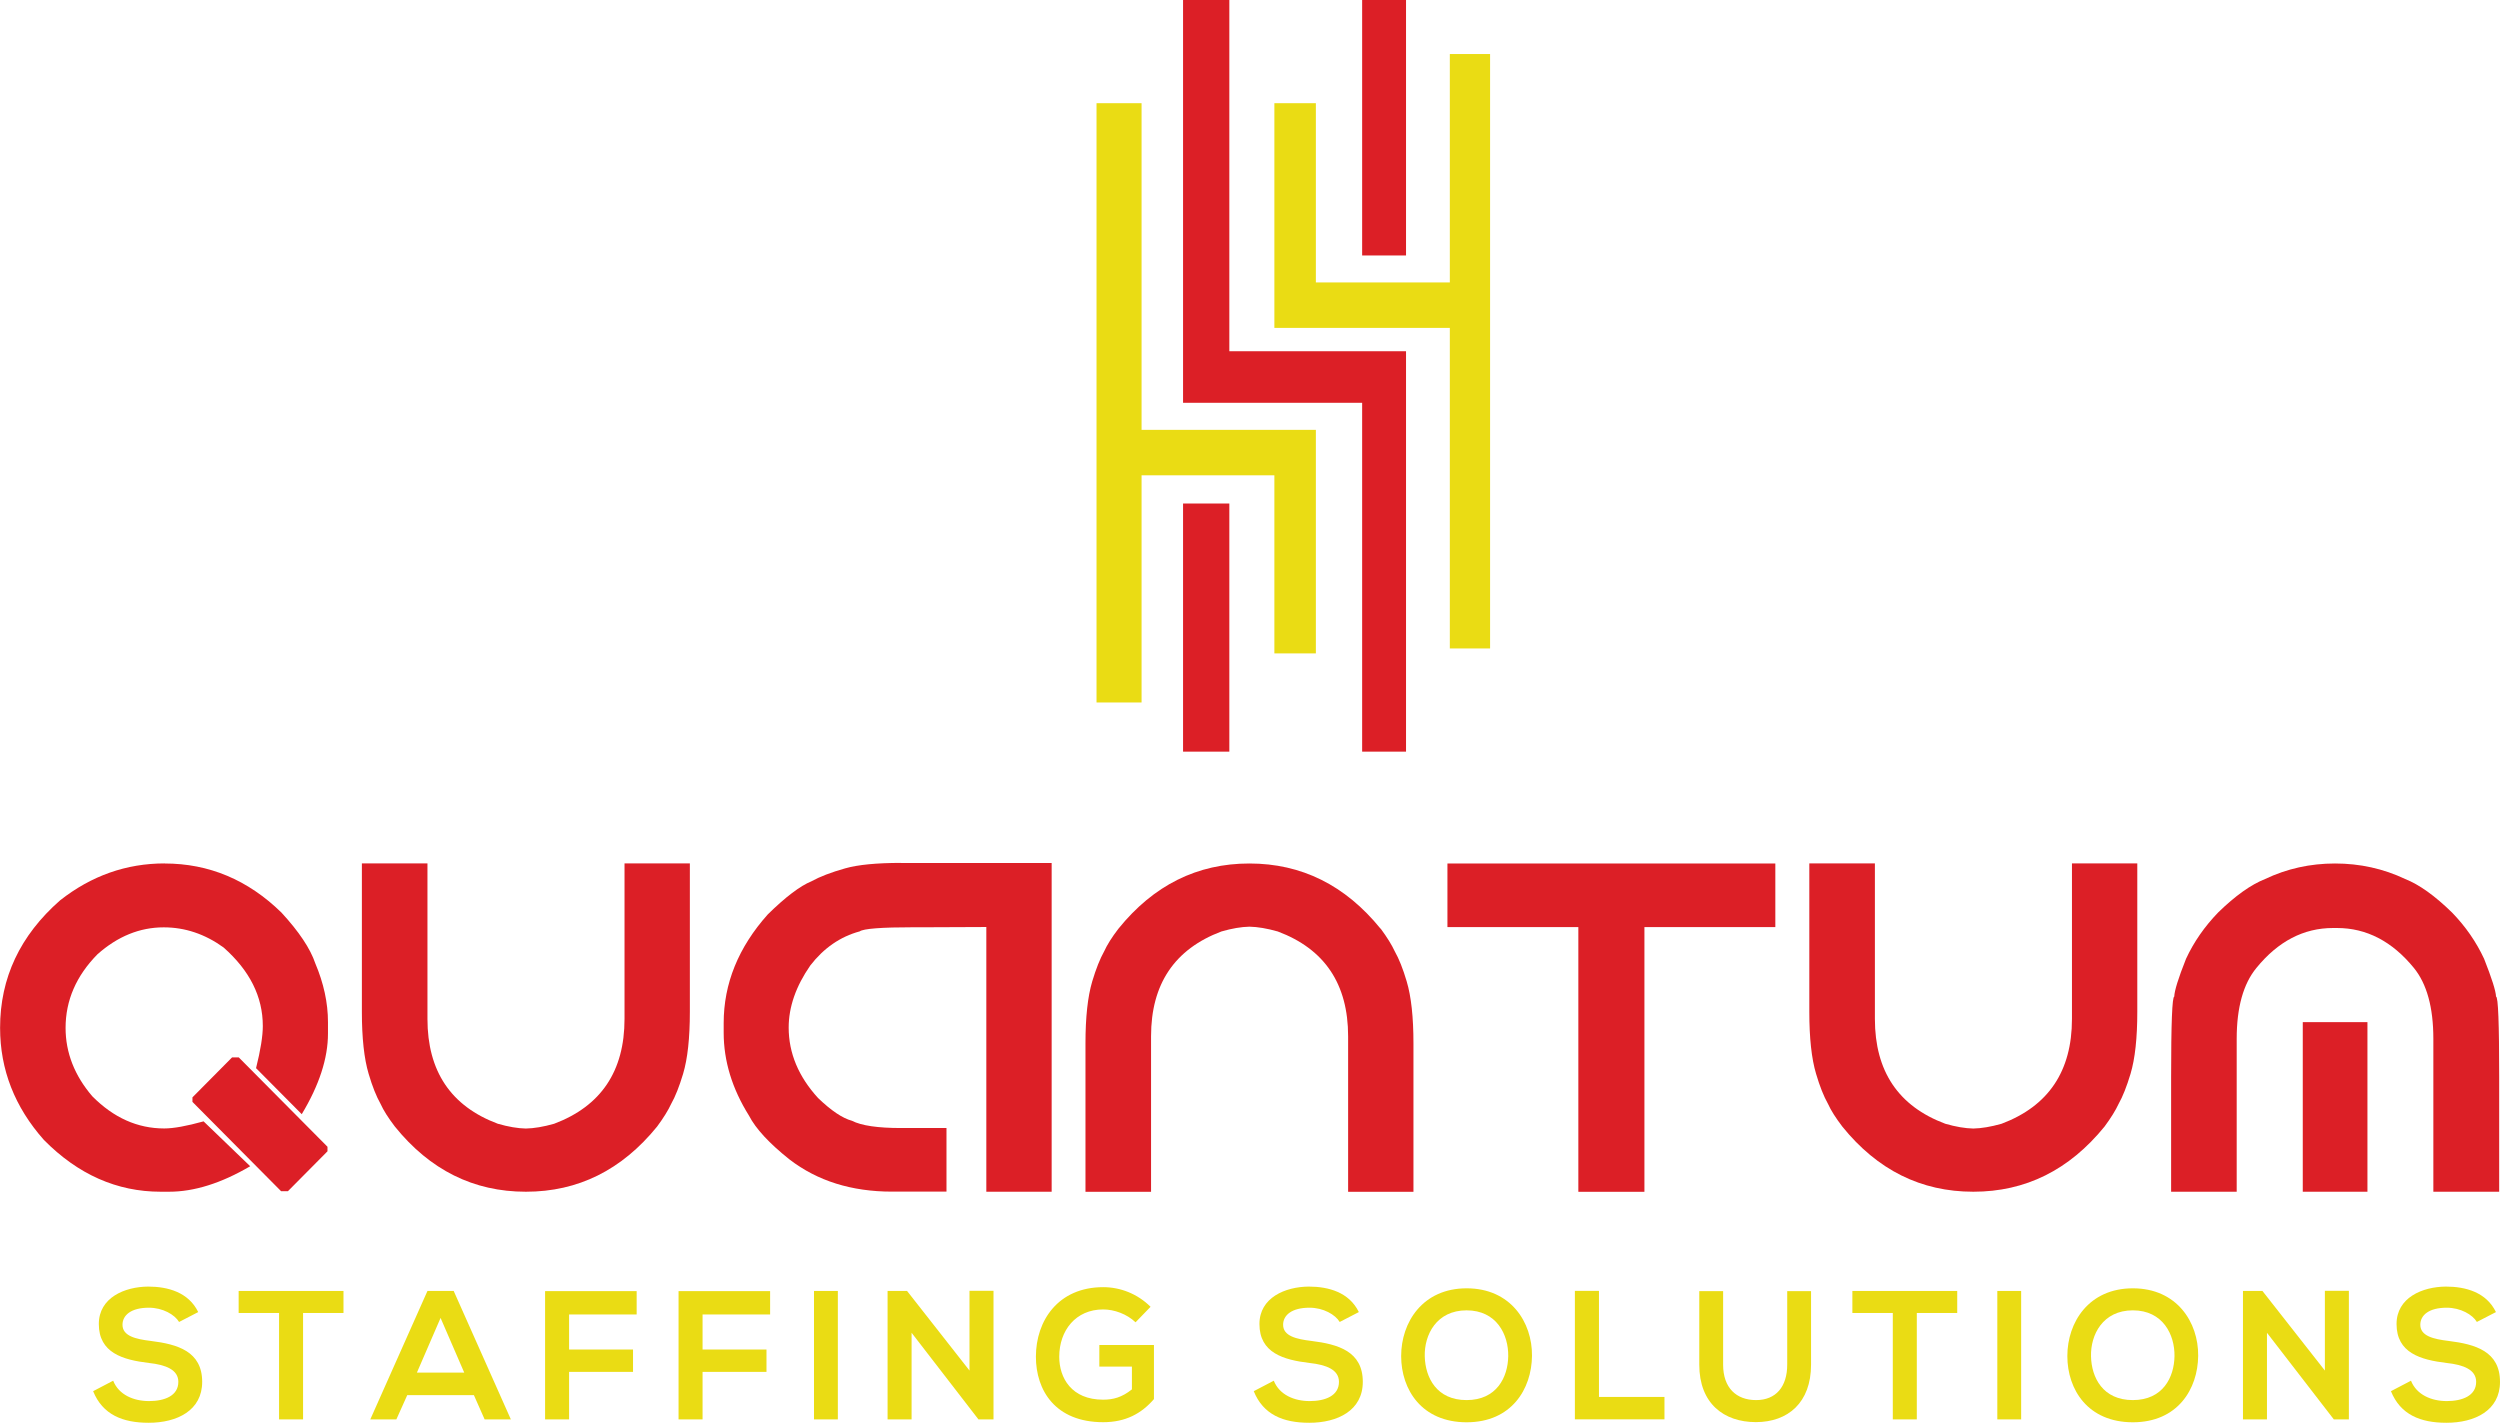 <?xml version="1.0" encoding="UTF-8"?>
<svg id="Layer_2" data-name="Layer 2" xmlns="http://www.w3.org/2000/svg" viewBox="0 0 303.07 172.47">
  <defs>
    <style>
      .cls-1 {
        fill: #dc1f26;
      }

      .cls-2 {
        fill: #eadc14;
      }
    </style>
  </defs>
  <g id="content">
    <g>
      <g>
        <rect class="cls-1" x="165.13" width="5.32" height="30.97"/>
        <polygon class="cls-2" points="175.76 6.55 175.76 34.24 159.52 34.24 159.52 12.51 154.49 12.51 154.49 34.24 154.49 39.75 159.52 39.75 175.76 39.75 175.76 78.61 180.64 78.61 180.64 6.55 175.76 6.55"/>
        <polygon class="cls-1" points="149.03 42.58 149.03 0 143.42 0 143.42 48.83 144.01 48.83 149.03 48.83 165.13 48.83 165.13 91.12 170.45 91.12 170.45 48.83 170.45 42.58 165.13 42.58 149.03 42.58"/>
        <rect class="cls-1" x="143.42" y="61.04" width="5.61" height="30.08"/>
        <polygon class="cls-2" points="154.49 52.11 138.39 52.11 138.39 12.51 132.93 12.51 132.93 85.16 138.39 85.16 138.39 57.62 154.49 57.62 154.49 79.21 159.52 79.21 159.52 52.11 158.04 52.11 154.49 52.11"/>
      </g>
      <g>
        <path class="cls-1" d="M19.96,104.68c5.37,0,10.09,1.98,14.15,5.94,2.14,2.32,3.51,4.38,4.11,6.16,1.02,2.41,1.54,4.79,1.54,7.13v1.38c0,3-1.06,6.26-3.18,9.78l-5.54-5.58c.55-2.19.82-3.9.82-5.11,0-3.56-1.59-6.73-4.77-9.53-2.25-1.62-4.66-2.43-7.24-2.43-2.91,0-5.58,1.09-8.03,3.26-2.58,2.62-3.87,5.59-3.87,8.93,0,3,1.08,5.77,3.24,8.29,2.58,2.6,5.48,3.9,8.72,3.9,1.13,0,2.72-.29,4.77-.86l5.65,5.44c-3.51,2.06-6.79,3.09-9.84,3.09h-1.01c-5.3,0-10.02-2.09-14.15-6.27-3.55-4-5.32-8.53-5.32-13.6,0-6.04,2.42-11.19,7.27-15.45,3.8-2.99,8.03-4.48,12.69-4.48ZM28.13,128.19h.82l10.75,10.83v.55l-4.8,4.84h-.82l-10.75-10.83v-.55l4.8-4.84Z"/>
        <path class="cls-1" d="M63.74,144.47c-6.32,0-11.62-2.63-15.87-7.9-.8-1.05-1.38-1.96-1.73-2.74-.51-.9-1-2.12-1.45-3.65-.55-1.84-.82-4.35-.82-7.52v-17.99h7.95v18.85c0,6.34,2.84,10.58,8.53,12.71,1.28.37,2.41.56,3.4.58.99-.02,2.13-.21,3.43-.58,5.68-2.14,8.53-6.37,8.53-12.71v-18.85h7.92v17.99c0,3.17-.27,5.68-.82,7.52-.46,1.53-.94,2.75-1.45,3.65-.35.76-.91,1.67-1.7,2.74-4.28,5.27-9.58,7.9-15.9,7.9Z"/>
        <path class="cls-1" d="M109.23,104.62h18.26v39.85h-7.92v-32.09l-7.07.03h-1.7c-3.95,0-6.14.17-6.58.5-2.36.64-4.35,2.02-5.98,4.12-1.75,2.52-2.63,5.04-2.63,7.54,0,3.1,1.19,5.94,3.56,8.54,1.59,1.53,2.96,2.45,4.11,2.76,1.15.59,3.13.88,5.95.88h5.51v7.71h-6.61c-4.9,0-9.04-1.3-12.42-3.9-2.45-1.95-4.09-3.72-4.91-5.31-2.05-3.28-3.07-6.63-3.07-10.06v-1.16c0-4.79,1.78-9.18,5.35-13.18,2.16-2.12,3.92-3.45,5.29-4.01.99-.55,2.35-1.08,4.09-1.57,1.55-.44,3.81-.66,6.77-.66Z"/>
        <path class="cls-1" d="M167.38,112.58c.79,1.07,1.35,1.98,1.7,2.74.51.9,1,2.12,1.45,3.65.55,1.84.82,4.35.82,7.52v17.99h-7.92v-18.85c0-6.34-2.84-10.58-8.53-12.71-1.3-.37-2.44-.56-3.43-.58-.99.02-2.12.21-3.4.58-5.68,2.14-8.53,6.37-8.53,12.71v18.85h-7.95v-17.99c0-3.17.27-5.67.82-7.52.46-1.53.94-2.74,1.45-3.65.35-.77.92-1.69,1.73-2.74,4.26-5.27,9.55-7.9,15.87-7.9s11.62,2.63,15.9,7.9Z"/>
        <path class="cls-1" d="M175.47,104.68h39.75v7.71h-15.87v32.09h-8.01v-32.09h-15.87v-7.71Z"/>
        <path class="cls-1" d="M239.21,144.47c-6.32,0-11.62-2.63-15.87-7.9-.8-1.05-1.38-1.96-1.73-2.74-.51-.9-1-2.12-1.45-3.65-.55-1.84-.82-4.35-.82-7.52v-17.99h7.95v18.85c0,6.34,2.84,10.58,8.53,12.71,1.28.37,2.41.56,3.4.58.99-.02,2.13-.21,3.43-.58,5.68-2.14,8.53-6.37,8.53-12.71v-18.85h7.92v17.99c0,3.17-.27,5.68-.82,7.52-.46,1.53-.94,2.75-1.45,3.65-.35.76-.91,1.67-1.7,2.74-4.28,5.27-9.58,7.9-15.9,7.9Z"/>
        <path class="cls-1" d="M282.83,112.5c-3.56,0-6.66,1.61-9.29,4.84-1.59,1.93-2.39,4.8-2.39,8.59v18.54h-7.95v-13.87c0-6.52.13-9.78.38-9.78.02-.7.49-2.23,1.43-4.59.95-2.05,2.25-3.91,3.89-5.61,2.08-2.03,3.98-3.38,5.7-4.06,2.63-1.25,5.46-1.88,8.47-1.88s5.87.63,8.5,1.88c1.72.68,3.61,2.04,5.68,4.06,1.65,1.7,2.94,3.57,3.89,5.61.93,2.36,1.42,3.89,1.45,4.59.26,0,.38,3.26.38,9.78v13.87h-7.98v-18.54c0-3.8-.79-6.66-2.36-8.59-2.63-3.22-5.74-4.84-9.32-4.84h-.49ZM279.16,123.91h7.84v20.56h-7.84v-20.56Z"/>
      </g>
      <g>
        <path class="cls-2" d="M21.71,160.26c-.53-.89-1.98-1.73-3.66-1.73-2.16,0-3.2.91-3.2,2.07,0,1.36,1.59,1.74,3.44,1.96,3.22.4,6.22,1.25,6.22,4.96,0,3.47-3.04,4.96-6.49,4.96-3.15,0-5.58-.98-6.73-3.83l2.43-1.27c.68,1.71,2.47,2.47,4.35,2.47s3.55-.64,3.55-2.33c0-1.47-1.52-2.07-3.57-2.29-3.16-.38-6.07-1.22-6.07-4.72,0-3.2,3.13-4.52,5.98-4.54,2.4,0,4.9.69,6.07,3.09l-2.32,1.2Z"/>
        <path class="cls-2" d="M33.83,159.17h-4.9v-2.67h12.71v2.67h-4.9v12.9h-2.91v-12.9Z"/>
        <path class="cls-2" d="M57.45,169.13h-8.08l-1.32,2.94h-3.16l6.93-15.57h3.18l6.93,15.57h-3.18l-1.3-2.94ZM53.41,159.77l-2.87,6.63h5.74l-2.87-6.63Z"/>
        <path class="cls-2" d="M66.08,172.07v-15.55h11.1v2.83h-8.19v4.25h7.75v2.71h-7.75v5.76h-2.91Z"/>
        <path class="cls-2" d="M82.26,172.07v-15.55h11.1v2.83h-8.19v4.25h7.75v2.71h-7.75v5.76h-2.91Z"/>
        <path class="cls-2" d="M98.68,172.07v-15.57h2.89v15.57h-2.89Z"/>
        <path class="cls-2" d="M117.53,156.48h2.91v15.59h-1.81v.02l-8.12-10.52v10.5h-2.91v-15.57h2.36l7.57,9.65v-9.67Z"/>
        <path class="cls-2" d="M137.66,160.3c-1.04-1-2.58-1.56-3.93-1.56-3.31,0-5.32,2.54-5.32,5.74,0,2.56,1.48,5.2,5.32,5.2,1.21,0,2.27-.27,3.49-1.25v-2.76h-3.95v-2.62h6.62v6.56c-1.52,1.76-3.44,2.8-6.15,2.8-5.8,0-8.16-3.85-8.16-7.94,0-4.38,2.71-8.43,8.16-8.43,2.07,0,4.15.8,5.74,2.38l-1.81,1.87Z"/>
        <path class="cls-2" d="M162.41,160.26c-.53-.89-1.98-1.73-3.66-1.73-2.16,0-3.2.91-3.2,2.07,0,1.36,1.59,1.74,3.44,1.96,3.22.4,6.22,1.25,6.22,4.96,0,3.47-3.05,4.96-6.49,4.96-3.16,0-5.58-.98-6.73-3.83l2.43-1.27c.68,1.71,2.47,2.47,4.35,2.47s3.55-.64,3.55-2.33c0-1.47-1.52-2.07-3.57-2.29-3.16-.38-6.07-1.22-6.07-4.72,0-3.2,3.13-4.52,5.98-4.54,2.4,0,4.9.69,6.07,3.09l-2.32,1.2Z"/>
        <path class="cls-2" d="M185.72,164.37c-.04,4.03-2.49,8.05-7.92,8.05s-7.94-3.94-7.94-8.03,2.6-8.21,7.94-8.21,7.96,4.12,7.92,8.18ZM172.72,164.44c.07,2.56,1.43,5.29,5.07,5.29s5.01-2.76,5.05-5.32c.04-2.62-1.41-5.56-5.05-5.56s-5.14,2.96-5.07,5.58Z"/>
        <path class="cls-2" d="M193.84,156.5v12.85h7.94v2.71h-10.86v-15.57h2.91Z"/>
        <path class="cls-2" d="M219.55,156.52v8.92c0,4.6-2.8,6.96-6.69,6.96s-6.86-2.27-6.86-6.96v-8.92h2.89v8.92c0,2.8,1.59,4.29,4,4.29s3.77-1.63,3.77-4.29v-8.92h2.89Z"/>
        <path class="cls-2" d="M229.46,159.17h-4.9v-2.67h12.71v2.67h-4.9v12.9h-2.91v-12.9Z"/>
        <path class="cls-2" d="M242.13,172.07v-15.57h2.89v15.57h-2.89Z"/>
        <path class="cls-2" d="M266.48,164.37c-.04,4.03-2.49,8.05-7.92,8.05s-7.94-3.94-7.94-8.03,2.6-8.21,7.94-8.21,7.96,4.12,7.92,8.18ZM253.49,164.44c.06,2.56,1.43,5.29,5.07,5.29s5.01-2.76,5.05-5.32c.04-2.62-1.41-5.56-5.05-5.56s-5.14,2.96-5.07,5.58Z"/>
        <path class="cls-2" d="M281.84,156.48h2.91v15.59h-1.81v.02l-8.12-10.52v10.5h-2.91v-15.57h2.36l7.57,9.65v-9.67Z"/>
        <path class="cls-2" d="M300.27,160.26c-.53-.89-1.98-1.73-3.66-1.73-2.16,0-3.2.91-3.2,2.07,0,1.36,1.59,1.74,3.44,1.96,3.22.4,6.22,1.25,6.22,4.96,0,3.47-3.04,4.96-6.49,4.96-3.16,0-5.58-.98-6.73-3.83l2.43-1.27c.68,1.71,2.47,2.47,4.34,2.47s3.56-.64,3.56-2.33c0-1.47-1.52-2.07-3.58-2.29-3.16-.38-6.07-1.22-6.07-4.72,0-3.2,3.13-4.52,5.98-4.54,2.41,0,4.9.69,6.07,3.09l-2.32,1.2Z"/>
      </g>
    </g>
  </g>
</svg>